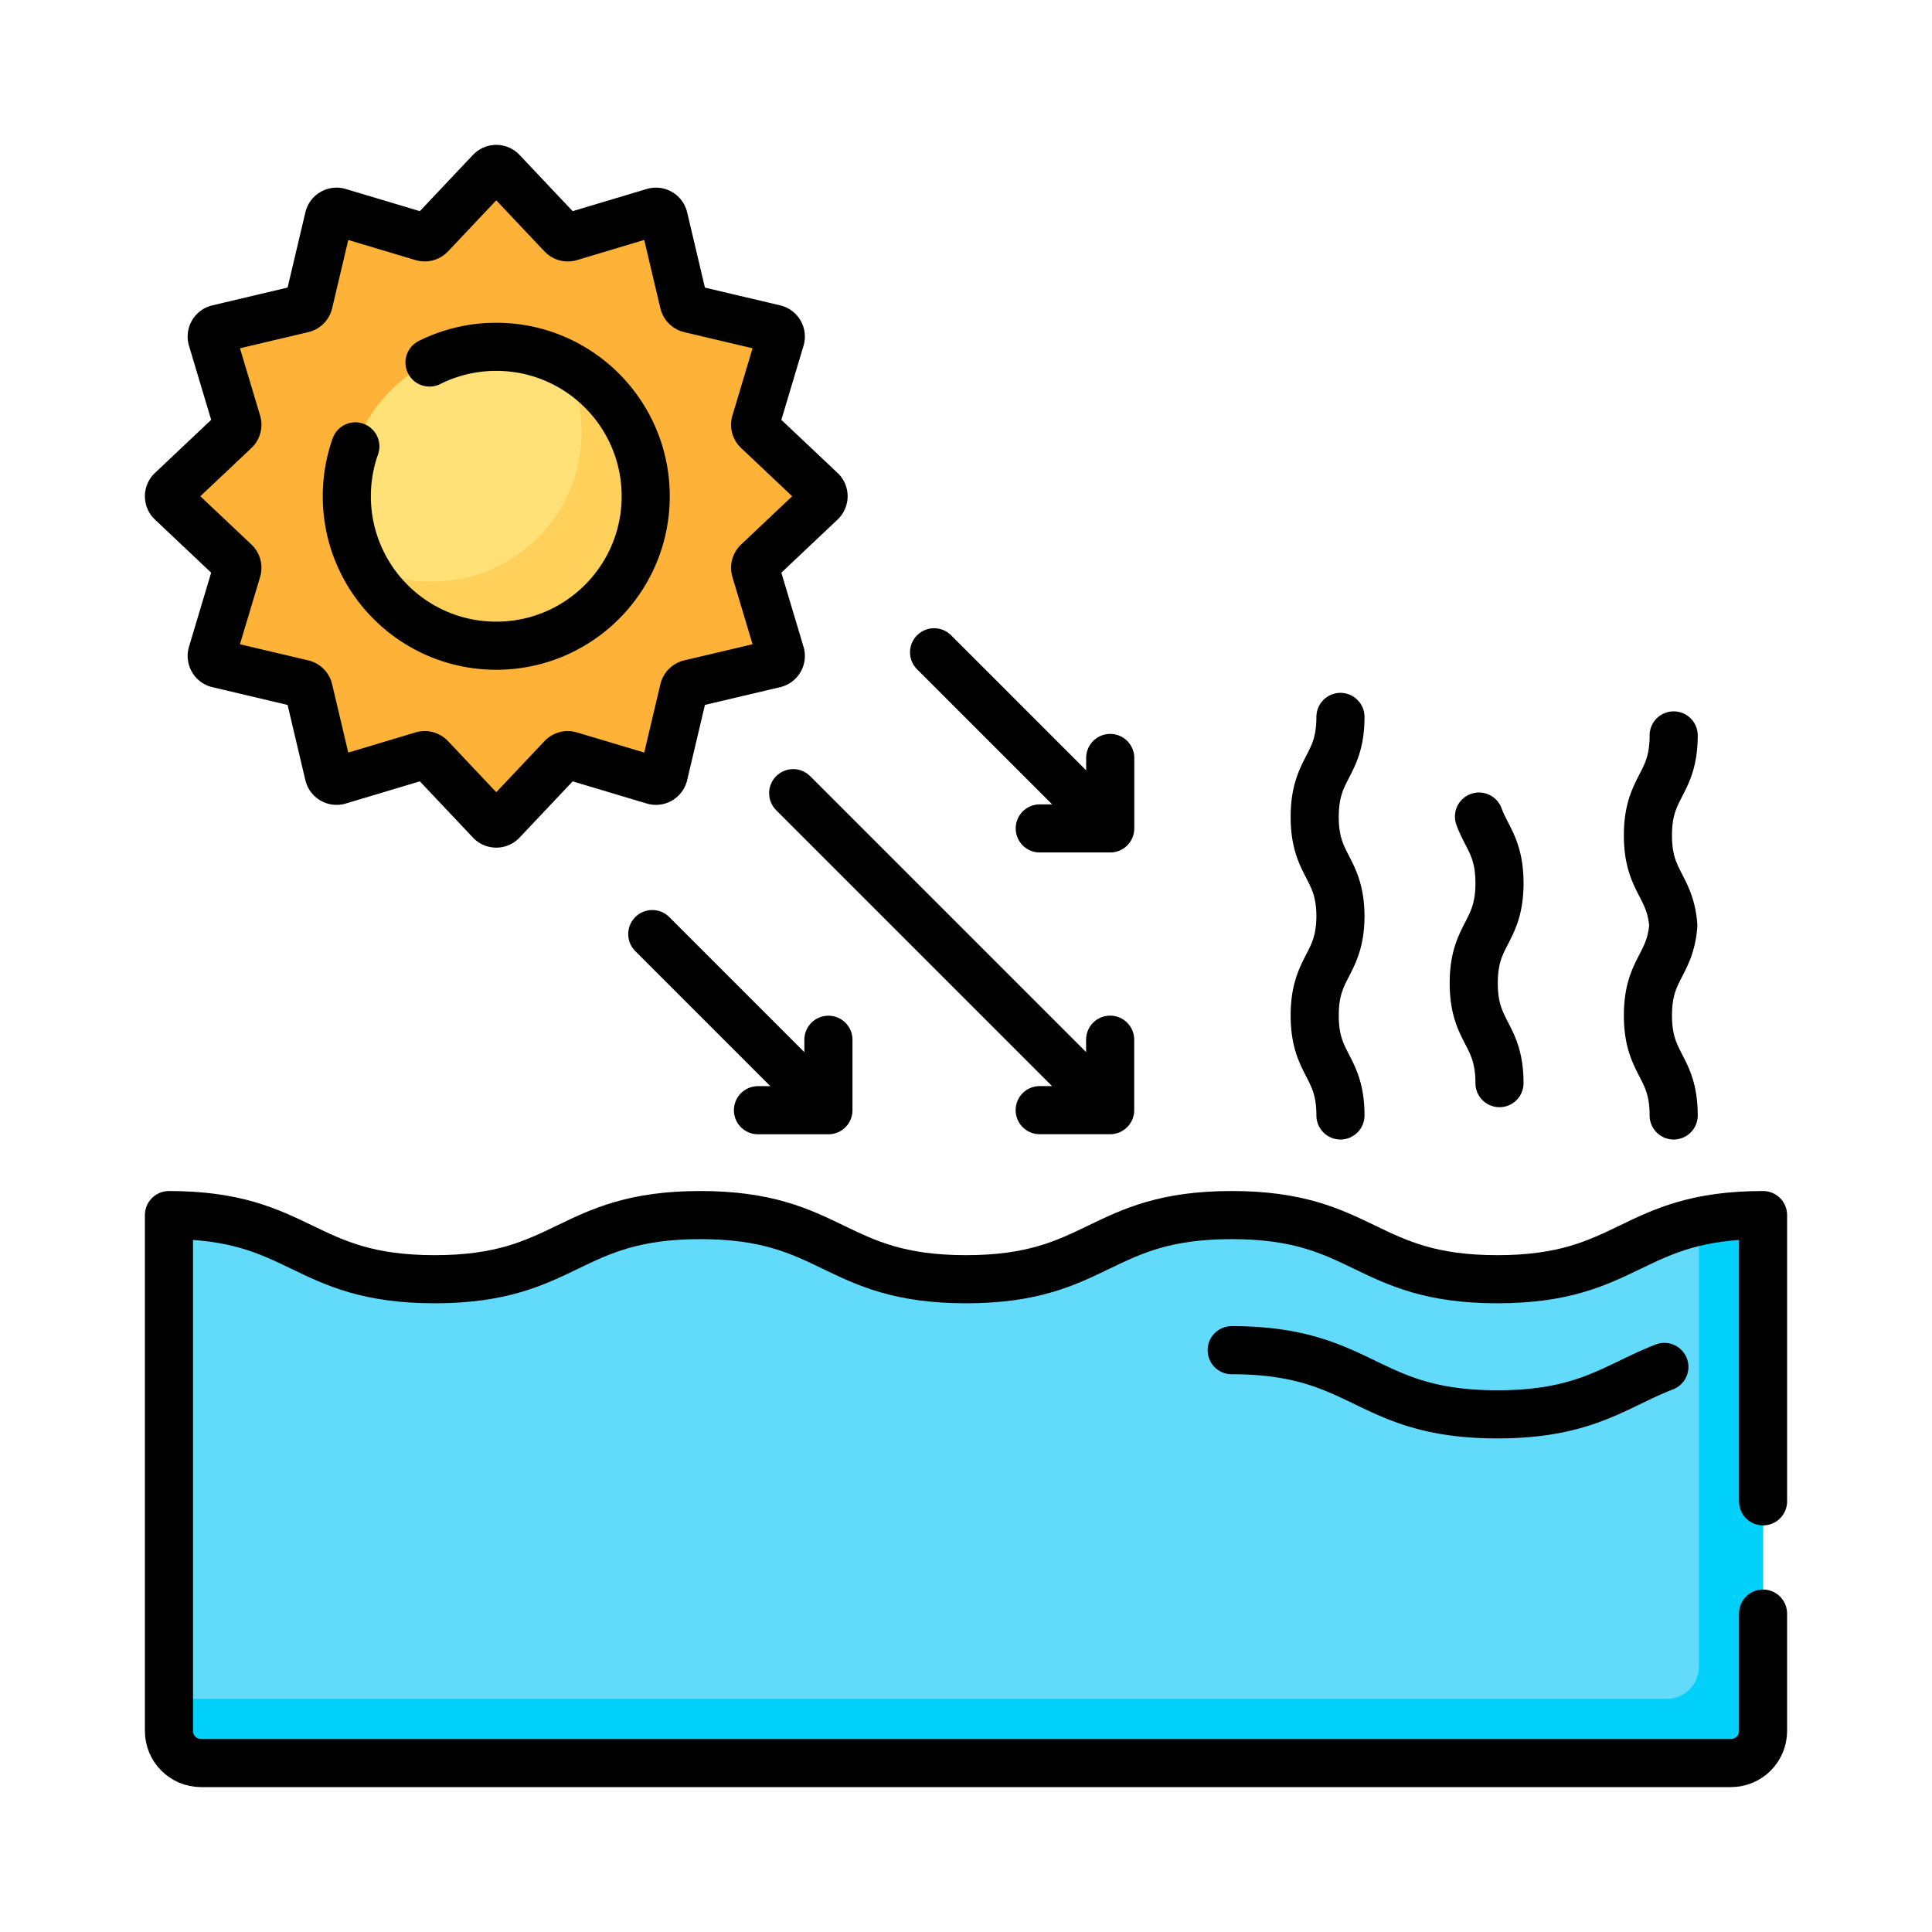 <svg xmlns="http://www.w3.org/2000/svg" version="1.1" xmlns:xlink="http://www.w3.org/1999/xlink" width="512" height="512" x="0" y="0" viewBox="0 0 512 512" style="enable-background:new 0 0 512 512" xml:space="preserve"><g transform="matrix(0.85,0,0,0.85,38.4,38.4)"><path d="M504.5 333.656c-41.415 0-41.415 20-82.831 20-41.416 0-41.416-20-82.832-20-41.415 0-41.415 20-82.831 20-41.416 0-41.416-20-82.833-20-41.418 0-41.418 20-82.837 20s-41.418-20-82.837-20V494.5c0 5.523 4.477 10 10 10h477c5.523 0 10-4.477 10-10V333.656z" style="" fill="#62dbfb" data-original="#62dbfb"></path><path d="M484.5 335.615V474.5c0 5.523-4.477 10-10 10H7.5v10c0 5.523 4.477 10 10 10h477c5.523 0 10-4.477 10-10V333.656c-8.019 0-14.485.75-20 1.959z" style="" fill="#01d0fb" data-original="#01d0fb"></path><path d="m210.809 111.364-19.769 18.668a2.5 2.5 0 0 0-.679 2.535l7.797 26.048a2.5 2.5 0 0 1-1.82 3.15l-26.466 6.25a2.502 2.502 0 0 0-1.859 1.859l-6.25 26.466a2.5 2.5 0 0 1-3.15 1.82l-26.047-7.797a2.501 2.501 0 0 0-2.535.679l-18.667 19.769a2.5 2.5 0 0 1-3.635 0L89.06 191.04a2.5 2.5 0 0 0-2.535-.679l-26.048 7.797a2.5 2.5 0 0 1-3.15-1.82l-6.25-26.466a2.503 2.503 0 0 0-1.858-1.859l-26.466-6.25a2.5 2.5 0 0 1-1.82-3.15l7.797-26.047a2.501 2.501 0 0 0-.679-2.535L8.284 111.364a2.5 2.5 0 0 1 0-3.635L28.052 89.06a2.5 2.5 0 0 0 .679-2.535l-7.797-26.048a2.5 2.5 0 0 1 1.82-3.15l26.466-6.25a2.502 2.502 0 0 0 1.859-1.859l6.25-26.466a2.5 2.5 0 0 1 3.15-1.82l26.047 7.797a2.501 2.501 0 0 0 2.535-.679l18.667-19.769a2.5 2.5 0 0 1 3.635 0l18.668 19.769a2.5 2.5 0 0 0 2.535.679l26.048-7.797a2.5 2.5 0 0 1 3.15 1.82l6.25 26.466a2.502 2.502 0 0 0 1.859 1.859l26.466 6.25a2.5 2.5 0 0 1 1.82 3.15l-7.797 26.047a2.501 2.501 0 0 0 .679 2.535l19.769 18.667a2.504 2.504 0 0 1-.001 3.638z" style="" fill="#feb237" data-original="#feb237"></path><circle cx="109.546" cy="109.546" r="46.594" style="" fill="#ffe177" data-original="#ffe177"></circle><path d="M130.945 68.147a46.395 46.395 0 0 1 5.195 21.399c0 25.733-20.861 46.594-46.594 46.594a46.38 46.38 0 0 1-21.399-5.195c7.752 14.967 23.381 25.195 41.399 25.195 25.733 0 46.594-20.861 46.594-46.594 0-18.018-10.228-33.647-25.195-41.399z" style="" fill="#ffd15b" data-original="#ffd15b"></path><path d="M504.5 422.906v-89.25c-41.415 0-41.415 20-82.831 20-41.416 0-41.416-20-82.832-20-41.415 0-41.415 20-82.831 20-41.416 0-41.416-20-82.833-20-41.418 0-41.418 20-82.837 20s-41.418-20-82.837-20V494.5c0 5.523 4.477 10 10 10h477c5.523 0 10-4.477 10-10v-36.594" style="stroke-width:15;stroke-linecap:round;stroke-linejoin:round;stroke-miterlimit:10;" fill="none" stroke="#000000" stroke-width="15" stroke-linecap="round" stroke-linejoin="round" stroke-miterlimit="10" data-original="#000000"></path><path d="M473.729 381.002c-15.283 5.926-24.505 14.779-52.06 14.779-41.416 0-41.416-20-82.832-20M210.809 111.364l-19.769 18.668a2.5 2.5 0 0 0-.679 2.535l7.797 26.048a2.5 2.5 0 0 1-1.82 3.15l-26.466 6.25a2.502 2.502 0 0 0-1.859 1.859l-6.25 26.466a2.5 2.5 0 0 1-3.15 1.82l-26.047-7.797a2.501 2.501 0 0 0-2.535.679l-18.667 19.769a2.5 2.5 0 0 1-3.635 0L89.06 191.04a2.5 2.5 0 0 0-2.535-.679l-26.048 7.797a2.5 2.5 0 0 1-3.15-1.82l-6.25-26.466a2.503 2.503 0 0 0-1.858-1.859l-26.466-6.25a2.5 2.5 0 0 1-1.82-3.15l7.797-26.047a2.501 2.501 0 0 0-.679-2.535L8.284 111.364a2.5 2.5 0 0 1 0-3.635L28.052 89.06a2.5 2.5 0 0 0 .679-2.535l-7.797-26.048a2.5 2.5 0 0 1 1.82-3.15l26.466-6.25a2.502 2.502 0 0 0 1.859-1.859l6.25-26.466a2.5 2.5 0 0 1 3.15-1.82l26.047 7.797a2.501 2.501 0 0 0 2.535-.679l18.667-19.769a2.5 2.5 0 0 1 3.635 0l18.668 19.769a2.5 2.5 0 0 0 2.535.679l26.048-7.797a2.5 2.5 0 0 1 3.15 1.82l6.25 26.466a2.502 2.502 0 0 0 1.859 1.859l26.466 6.25a2.5 2.5 0 0 1 1.82 3.15l-7.797 26.047a2.501 2.501 0 0 0 .679 2.535l19.769 18.667a2.504 2.504 0 0 1-.001 3.638z" style="stroke-width:15;stroke-linecap:round;stroke-linejoin:round;stroke-miterlimit:10;" fill="none" stroke="#000000" stroke-width="15" stroke-linecap="round" stroke-linejoin="round" stroke-miterlimit="10" data-original="#000000"></path><path d="M88.735 67.847a46.404 46.404 0 0 1 20.811-4.894c25.733 0 46.594 20.861 46.594 46.594s-20.861 46.594-46.594 46.594-46.594-20.861-46.594-46.594c0-5.454.937-10.689 2.659-15.553M300.963 191.14v21.965h-21.965M246.051 158.193l53.497 53.497M300.942 278.978v21.964h-21.964M202.122 202.122l97.406 97.406M213.105 278.998v21.965H191.14M158.193 246.051l53.497 53.497M415.938 209.406c2.347 6.503 6.391 9.713 6.391 20.773 0 15.585-8.027 15.585-8.027 31.17s8.027 15.585 8.027 31.17M476.636 184.109c0 15.585-8.027 15.585-8.027 31.17 0 14.478 6.927 15.506 7.911 28.073-.984 12.567-7.911 13.595-7.911 28.073 0 15.585 8.027 15.585 8.027 31.17M372.746 178.341c0 15.585-8.027 15.585-8.027 31.17s8.027 15.585 8.027 31.17v-.426c0 15.585-8.027 15.585-8.027 31.17s8.027 15.585 8.027 31.17" style="stroke-width:15;stroke-linecap:round;stroke-linejoin:round;stroke-miterlimit:10;" fill="none" stroke="#000000" stroke-width="15" stroke-linecap="round" stroke-linejoin="round" stroke-miterlimit="10" data-original="#000000"></path></g></svg>